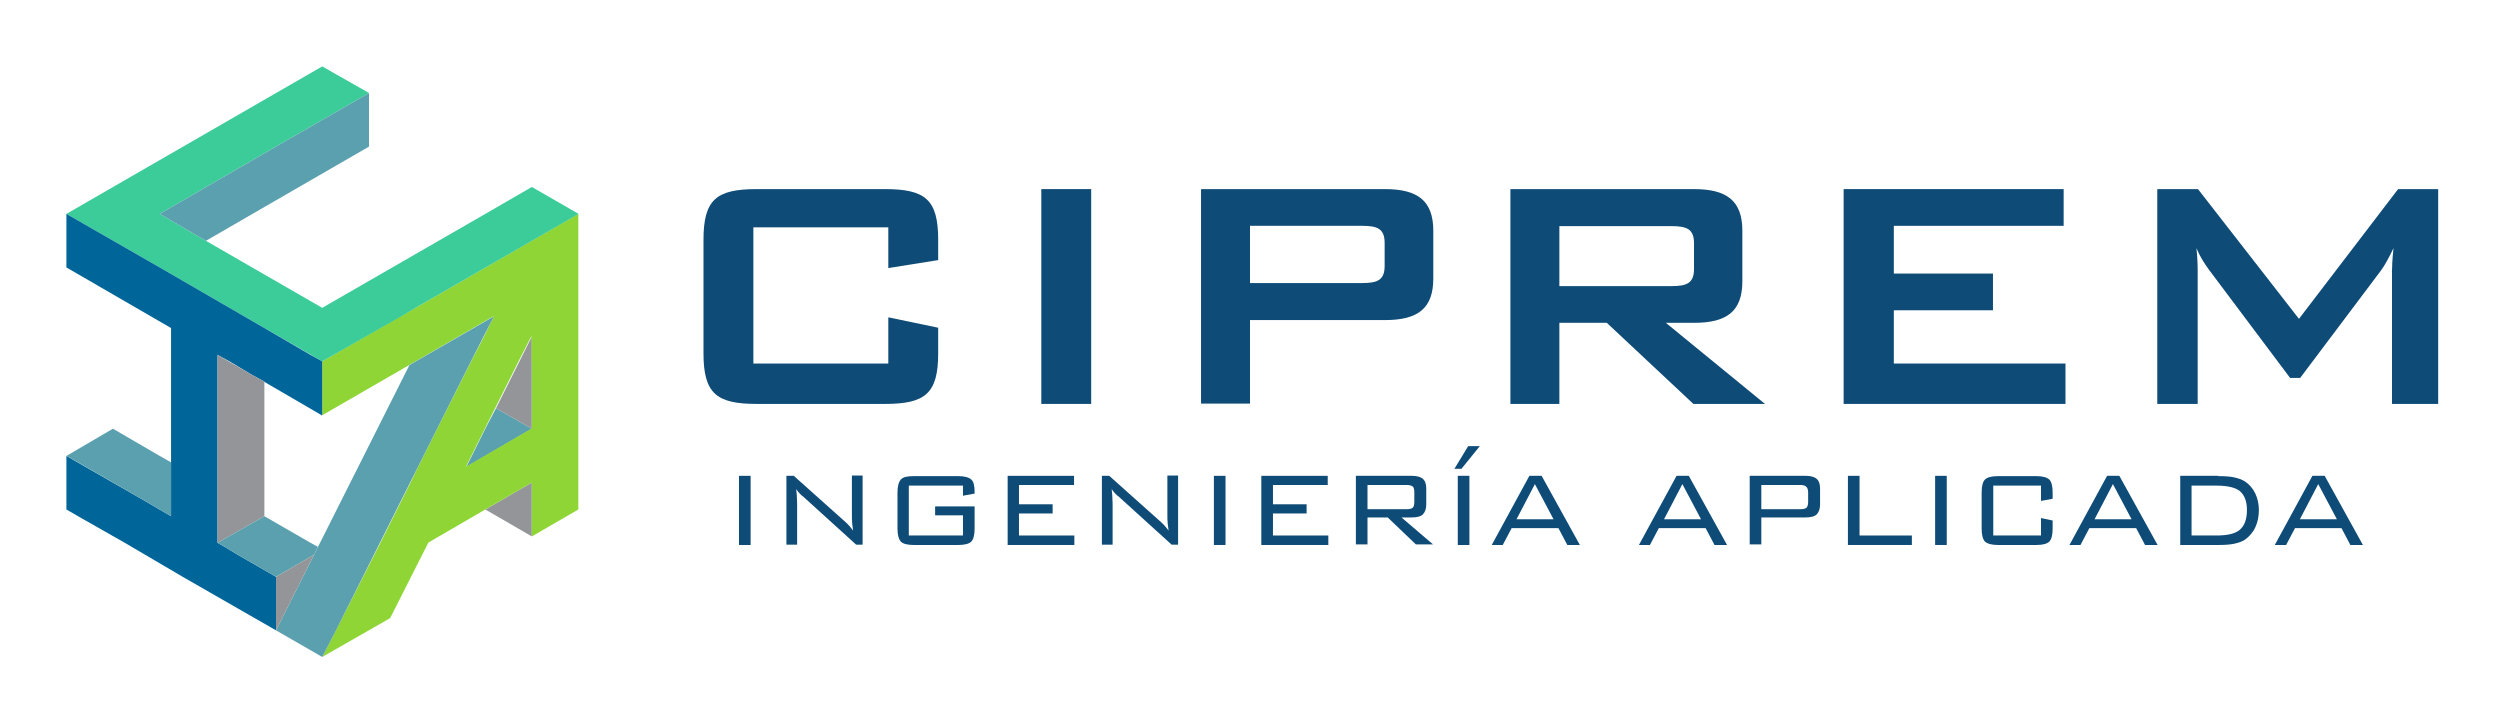 <?xml version="1.0" encoding="UTF-8" standalone="no"?> <svg xmlns="http://www.w3.org/2000/svg" xmlns:xlink="http://www.w3.org/1999/xlink" xmlns:serif="http://www.serif.com/" width="100%" height="100%" viewBox="0 0 817 233" version="1.1" xml:space="preserve" style="fill-rule:evenodd;clip-rule:evenodd;stroke-linejoin:round;stroke-miterlimit:2;"> <rect id="Mesa-de-trabajo1" serif:id="Mesa de trabajo1" x="0" y="0" width="817.1" height="233.8" style="fill:none;"></rect> <g id="Mesa-de-trabajo11" serif:id="Mesa de trabajo1"> <g id="isotipo"> <g> <g> <path d="M246.2,74.3L246.2,118.8L290.3,118.8L290.3,103.7L306.6,107.1L306.6,115.4C306.6,128.6 302.4,132 289.2,132L247.3,132C234.1,132 229.9,128.6 229.9,115.4L229.9,78.4C229.9,65.2 234.1,61.8 247.3,61.8L289.2,61.8C302.4,61.8 306.6,65.2 306.6,78.4L306.6,85L290.3,87.6L290.3,74.3L246.2,74.3Z" style="fill:rgb(14,75,119);fill-rule:nonzero;"></path> <rect x="340.3" y="61.8" width="16.3" height="70.2" style="fill:rgb(14,75,119);fill-rule:nonzero;"></rect> <path d="M392.5,61.8L452.6,61.8C463.3,61.8 468.4,65.6 468.4,75.4L468.4,91C468.4,100.8 463.4,104.6 452.6,104.6L408.5,104.6L408.5,131.9L392.5,131.9L392.5,61.8ZM408.5,73.8L408.5,92.5L445.2,92.5C450.2,92.5 452.5,91.5 452.5,86.9L452.5,79.4C452.5,74.8 450.2,73.8 445.2,73.8L408.5,73.8Z" style="fill:rgb(14,75,119);fill-rule:nonzero;"></path> <path d="M493.5,61.8L553.6,61.8C564.3,61.8 569.4,65.6 569.4,75.4L569.4,91.9C569.4,101.7 564.4,105.5 553.6,105.5L544.4,105.5L576.8,132L553.4,132L525.1,105.5L509.6,105.5L509.6,132L493.6,132L493.6,61.8L493.5,61.8ZM509.6,73.9L509.6,93.5L546.3,93.5C551.3,93.5 553.6,92.5 553.6,87.9L553.6,79.5C553.6,74.9 551.3,73.9 546.3,73.9L509.6,73.9Z" style="fill:rgb(14,75,119);fill-rule:nonzero;"></path> <path d="M602.5,61.8L674.4,61.8L674.4,73.8L618.9,73.8L618.9,89.4L651.3,89.4L651.3,101.4L618.9,101.4L618.9,118.8L675,118.8L675,132L602.5,132L602.5,61.8Z" style="fill:rgb(14,75,119);fill-rule:nonzero;"></path> <path d="M705,61.8L718.3,61.8L751.3,104.2L783.7,61.8L796.8,61.8L796.8,132L781.7,132L781.7,88.6C781.7,87.2 781.8,84.8 782.2,81.1C780.7,84.2 779.3,86.8 778.1,88.4L751.7,123.5L748.4,123.5L722,88.3C720.4,86.1 718.9,83.8 717.8,81.1C718.1,84 718.2,86.3 718.2,88.6L718.2,132L705,132L705,61.8Z" style="fill:rgb(14,75,119);fill-rule:nonzero;"></path> </g> <g> <g> <clipPath id="_clip1"> <path d="M1,222.8L810.1,222.8L810.1,11L1,11L1,222.8"></path> </clipPath> <g clip-path="url(#_clip1)"> <rect x="241.5" y="155.5" width="3.8" height="22.6" style="fill:rgb(14,75,119);fill-rule:nonzero;"></rect> <path d="M257,178.1L257,155.5L259.4,155.5L276.3,170.6C276.7,170.9 277.1,171.4 277.5,171.8C277.9,172.3 278.4,172.8 278.8,173.4C278.7,172.7 278.6,171.9 278.5,171.1C278.4,170.3 278.4,169.2 278.4,167.8L278.4,155.4L281.9,155.4L281.9,178L279.8,178L262.5,162.3C262.4,162.2 262.3,162.1 262.1,162C261.2,161.2 260.6,160.5 260.2,159.8C260.3,160.5 260.3,161.2 260.4,162C260.4,162.8 260.5,163.7 260.5,164.7L260.5,178L257,178L257,178.1Z" style="fill:rgb(14,75,119);fill-rule:nonzero;"></path> <path d="M314.7,158.7L297,158.7L297,175L314.7,175L314.7,168.4L305.6,168.4L305.6,165.5L318.5,165.5L318.5,172.8C318.5,174.9 318.1,176.3 317.4,177C316.7,177.7 315.3,178.1 313.2,178.1L298.6,178.1C296.5,178.1 295.1,177.7 294.4,177C293.7,176.2 293.3,174.8 293.3,172.8L293.3,160.9C293.3,158.9 293.7,157.5 294.4,156.7C295.1,155.9 296.5,155.6 298.6,155.6L313.2,155.6C315.2,155.6 316.6,156 317.4,156.7C318.2,157.4 318.5,158.8 318.5,160.7L318.5,161.3L314.7,162L314.7,158.7Z" style="fill:rgb(14,75,119);fill-rule:nonzero;"></path> <path d="M329.3,178.1L329.3,155.5L351,155.5L351,158.5L333,158.5L333,164.8L344,164.8L344,167.8L333,167.8L333,175L351.1,175L351.1,178.1L329.3,178.1Z" style="fill:rgb(14,75,119);fill-rule:nonzero;"></path> <path d="M360.1,178.1L360.1,155.5L362.5,155.5L379.4,170.6C379.8,170.9 380.2,171.4 380.6,171.8C381,172.3 381.5,172.8 381.9,173.4C381.8,172.7 381.7,171.9 381.6,171.1C381.5,170.3 381.5,169.2 381.5,167.8L381.5,155.4L385,155.4L385,178L382.9,178L365.6,162.3C365.5,162.2 365.4,162.1 365.2,162C364.3,161.2 363.7,160.5 363.3,159.8C363.4,160.5 363.4,161.2 363.5,162C363.5,162.8 363.6,163.7 363.6,164.7L363.6,178L360.1,178L360.1,178.1Z" style="fill:rgb(14,75,119);fill-rule:nonzero;"></path> <rect x="396.7" y="155.5" width="3.8" height="22.6" style="fill:rgb(14,75,119);fill-rule:nonzero;"></rect> <path d="M412.2,178.1L412.2,155.5L433.9,155.5L433.9,158.5L416,158.5L416,164.8L427,164.8L427,167.8L416,167.8L416,175L434.1,175L434.1,178.1L412.2,178.1Z" style="fill:rgb(14,75,119);fill-rule:nonzero;"></path> <path d="M443.1,178.1L443.1,155.5L461.3,155.5C463,155.5 464.2,155.8 465,156.5C465.8,157.2 466.1,158.3 466.1,159.8L466.1,164.8C466.1,166.3 465.7,167.4 465,168.1C464.3,168.8 463,169.1 461.3,169.1L458,169.1L468.3,177.9L462.7,177.9L453.5,169.1L446.9,169.1L446.9,177.9L443.1,177.9L443.1,178.1ZM459.8,158.5L446.9,158.5L446.9,166.4L459.8,166.4C460.7,166.4 461.4,166.2 461.7,165.9C462,165.6 462.2,165 462.2,164.1L462.2,160.8C462.2,159.9 462,159.3 461.7,159C461.3,158.7 460.7,158.5 459.8,158.5Z" style="fill:rgb(14,75,119);fill-rule:nonzero;"></path> <path d="M475.3,153.2L479.8,145.8L483.6,145.8L477.6,153.2L475.3,153.2ZM476.4,178.1L476.4,155.5L480.2,155.5L480.2,178.1L476.4,178.1Z" style="fill:rgb(14,75,119);fill-rule:nonzero;"></path> <path d="M487.5,178.1L499.8,155.5L503.8,155.5L516.3,178.1L512.2,178.1L509.3,172.6L494,172.6L491.1,178.1L487.5,178.1ZM495.6,169.7L507.7,169.7L501.6,158.2L495.6,169.7Z" style="fill:rgb(14,75,119);fill-rule:nonzero;"></path> <path d="M535.6,178.1L547.9,155.5L551.9,155.5L564.4,178.1L560.3,178.1L557.4,172.6L542.1,172.6L539.2,178.1L535.6,178.1ZM543.8,169.7L555.9,169.7L549.8,158.2L543.8,169.7Z" style="fill:rgb(14,75,119);fill-rule:nonzero;"></path> <path d="M571.8,178.1L571.8,155.5L590,155.5C591.7,155.5 592.9,155.8 593.7,156.5C594.5,157.2 594.8,158.3 594.8,159.8L594.8,164.8C594.8,166.3 594.4,167.4 593.7,168.1C593,168.8 591.7,169.1 590,169.1L575.6,169.1L575.6,177.9L571.8,177.9L571.8,178.1ZM588.5,158.5L575.6,158.5L575.6,166.4L588.5,166.4C589.4,166.4 590.1,166.2 590.4,165.9C590.7,165.5 590.9,164.9 590.9,164.1L590.9,161C590.9,160.1 590.7,159.5 590.4,159.2C590,158.7 589.4,158.5 588.5,158.5Z" style="fill:rgb(14,75,119);fill-rule:nonzero;"></path> <path d="M603.9,178.1L603.9,155.5L607.7,155.5L607.7,175L624.8,175L624.8,178.1L603.9,178.1Z" style="fill:rgb(14,75,119);fill-rule:nonzero;"></path> <rect x="632.4" y="155.5" width="3.8" height="22.6" style="fill:rgb(14,75,119);fill-rule:nonzero;"></rect> <path d="M667,158.7L651.4,158.7L651.4,175L667,175L667,169.3L670.8,170.1L670.8,172.8C670.8,174.9 670.4,176.3 669.7,177C669,177.7 667.6,178.1 665.5,178.1L652.9,178.1C650.9,178.1 649.5,177.7 648.7,177C648,176.3 647.6,174.8 647.6,172.8L647.6,160.9C647.6,158.8 648,157.4 648.7,156.7C649.4,156 650.8,155.6 652.9,155.6L665.5,155.6C667.5,155.6 668.9,156 669.7,156.7C670.4,157.4 670.8,158.8 670.8,160.9L670.8,163L667,163.7L667,158.7Z" style="fill:rgb(14,75,119);fill-rule:nonzero;"></path> <path d="M676.3,178.1L688.6,155.5L692.6,155.5L705.1,178.1L701,178.1L698.1,172.6L682.8,172.6L679.9,178.1L676.3,178.1ZM684.5,169.7L696.6,169.7L690.5,158.2L684.5,169.7Z" style="fill:rgb(14,75,119);fill-rule:nonzero;"></path> <path d="M724.9,155.6C727,155.6 728.7,155.7 730.1,156C731.5,156.3 732.6,156.7 733.6,157.3C735.1,158.3 736.2,159.6 737,161.2C737.8,162.9 738.2,164.7 738.2,166.7C738.2,168.8 737.8,170.7 737,172.4C736.2,174.1 735,175.4 733.6,176.4C732.7,177 731.5,177.4 730.1,177.7C728.7,178 727,178.1 724.9,178.1L712.5,178.1L712.5,155.5L724.9,155.5L724.9,155.6ZM724.3,158.7L716.2,158.7L716.2,175L724.3,175C728,175 730.5,174.4 732,173.1C733.5,171.8 734.3,169.7 734.3,166.7C734.3,163.8 733.5,161.8 732,160.5C730.5,159.3 727.9,158.7 724.3,158.7Z" style="fill:rgb(14,75,119);fill-rule:nonzero;"></path> <path d="M743.4,178.1L755.7,155.5L759.7,155.5L772.2,178.1L768.1,178.1L765.2,172.6L750,172.6L747.1,178.1L743.4,178.1ZM751.6,169.7L763.7,169.7L757.6,158.2L751.6,169.7Z" style="fill:rgb(14,75,119);fill-rule:nonzero;"></path> </g> </g> </g> <g> <path d="M161.4,103.4L135.8,118.1L105.3,135.8L86.4,124.8L86.4,168.7L101.5,177.4L103.9,178.7L99,188.5L90.2,206L133.8,119.3L161.4,103.4Z" style="fill:none;fill-rule:nonzero;"></path> <path d="M25.5,151.1L21.7,149L46.3,163.1L25.5,151.1Z" style="fill:none;fill-rule:nonzero;"></path> <path d="M75,100.6L86.4,107.2L101.5,116L105.3,118.1L75,100.6Z" style="fill:none;fill-rule:nonzero;"></path> <path d="M75,118.1L71.1,116L82.5,122.6L75,118.1Z" style="fill:none;fill-rule:nonzero;"></path> <path d="M124.3,177.3L134.1,157.7L136.6,152.6L142.4,141L109.8,206L105.3,214.7L111.8,202L124.3,177.3Z" style="fill:none;fill-rule:nonzero;"></path> <path d="M158.1,110L161.4,103.4L154.1,117.7L158.1,110Z" style="fill:none;fill-rule:nonzero;"></path> <path d="M131,103.4L131.6,103.1L105.3,118.1L131,103.4Z" style="fill:none;fill-rule:nonzero;"></path> <path d="M158.6,140.1L162.1,133.4L173.8,110L169.6,118.1L158.6,140.1Z" style="fill:none;fill-rule:nonzero;"></path> <path d="M173.8,157.7L158.6,166.5L173.8,175.3L173.8,157.7Z" style="fill:rgb(147,149,152);fill-rule:nonzero;"></path> <path d="M158.6,140.1L152.4,152.6L173.8,140.1L162.1,133.4L158.6,140.1Z" style="fill:rgb(90,160,174);fill-rule:nonzero;"></path> <path d="M173.8,140.1L173.8,110L162.1,133.4L173.8,140.1Z" style="fill:rgb(147,149,152);fill-rule:nonzero;"></path> <path d="M135.8,100.6L131.6,103L131,103.3L105.3,118.1L105.3,135.7L135.8,118.1L161.4,103.3L158.2,109.9L154.2,117.6L153.4,119.2L142.4,141L136.6,152.6L134.1,157.8L124.3,177.4L111.8,202L105.3,214.7L127.5,202L140,177.3L158.6,166.5L173.8,157.7L173.8,175.3L189,166.5L189,69.9L135.8,100.6ZM173.8,118.1L173.8,140L152.3,152.5L158.5,140L169.5,118L173.7,109.8L173.7,118.1L173.8,118.1Z" style="fill:rgb(143,213,54);fill-rule:nonzero;"></path> <path d="M75,100.6L105.3,118.1L131.6,103.1L135.8,100.6L189.1,69.9L173.8,61.1L158.6,69.9L105.3,100.6L67.3,78.7L52.2,69.9L90.2,47.9L120.6,30.4L105.3,21.7L90.2,30.4L21.7,69.9L52.2,87.4L75,100.6Z" style="fill:rgb(60,204,153);fill-rule:nonzero;"></path> <path d="M142.4,141L153.3,119.3L154.1,117.7L161.4,103.4L133.8,119.3L90.2,206L105.3,214.7L109.8,206L142.4,141Z" style="fill:rgb(90,160,174);fill-rule:nonzero;"></path> <path d="M77.7,181.3L73.4,178.7L71.1,177.4L71.1,116L75,118.1L82.5,122.6L86.4,124.7L86.4,124.8L105.3,135.8L105.3,118.1L101.5,116L86.4,107.2L52.2,87.4L21.7,69.9L21.7,87.4L55.9,107.2L55.9,168.7L46.3,163.1L21.7,149L21.7,166.5L25.5,168.7L40.8,177.4L59.7,188.5L90.2,206L90.2,188.5L77.7,181.3Z" style="fill:rgb(0,102,153);fill-rule:nonzero;"></path> <path d="M82.5,122.6L71.1,116L71.1,177.4L86.4,168.7L86.4,124.7L82.5,122.6Z" style="fill:rgb(147,149,152);fill-rule:nonzero;"></path> <path d="M73.4,178.7L77.7,181.3L90.2,188.5L102.6,181.3L103.9,178.7L101.5,177.4L86.4,168.7L71.1,177.4L73.4,178.7Z" style="fill:rgb(90,160,174);fill-rule:nonzero;"></path> <path d="M46.3,163.1L55.9,168.7L55.9,151.1L52.2,149L36.9,140.1L21.7,149L25.5,151.1L46.3,163.1Z" style="fill:rgb(90,160,174);fill-rule:nonzero;"></path> <path d="M52.2,69.9L67.3,78.7L82.5,69.9L120.6,47.9L120.6,30.4L90.2,47.9L52.2,69.9Z" style="fill:rgb(90,160,174);fill-rule:nonzero;"></path> <path d="M102.6,181.3L90.2,188.5L90.2,206L99,188.5L102.6,181.3Z" style="fill:rgb(147,149,152);fill-rule:nonzero;"></path> </g> </g> </g> </g> </svg> 